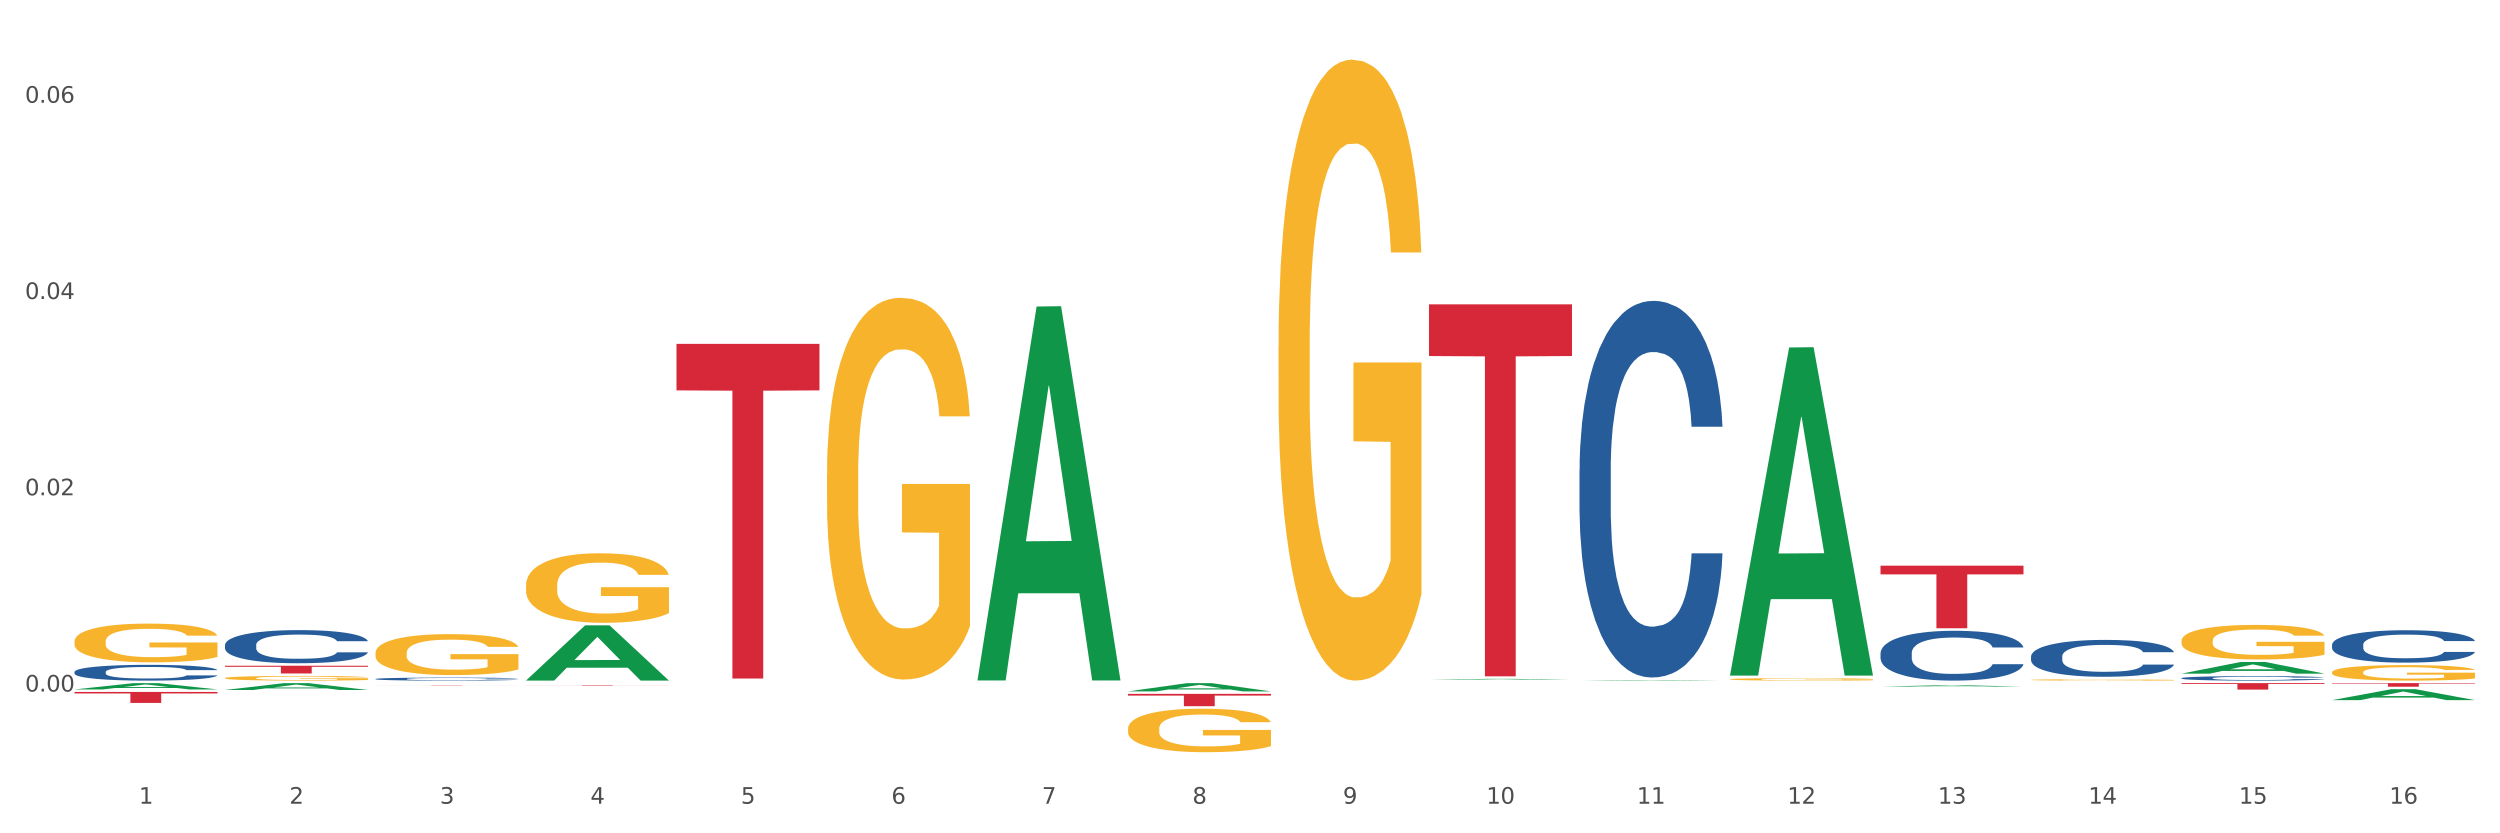 <?xml version="1.0" encoding="utf-8" standalone="no"?>
<!DOCTYPE svg PUBLIC "-//W3C//DTD SVG 1.1//EN"
  "http://www.w3.org/Graphics/SVG/1.1/DTD/svg11.dtd">
<svg xmlns:xlink="http://www.w3.org/1999/xlink" width="1080pt" height="360pt" viewBox="0 0 1080 360" xmlns="http://www.w3.org/2000/svg" version="1.1">
 <rect x="0" y="0" width="1080" height="360" fill="#333333" stroke="none"/>
 <defs>
  <style type="text/css">*{stroke-linejoin: round; stroke-linecap: butt}</style>
 </defs>
 <g id="figure_1">
  <g id="patch_1">
   <path d="M 0 360 
L 1080 360 
L 1080 0 
L 0 0 
z
" style="fill: #ffffff; stroke: #ffffff; stroke-linejoin: miter"/>
  </g>
  <g id="axes_1">
   <g id="matplotlib.axis_1">
    <g id="xtick_1">
     <g id="text_1">
      <!-- 1 -->
      <g style="fill: #4d4d4d" transform="translate(60.004 347.204) scale(0.096 -0.096)">
       <defs>
        <path id="DejaVuSans-31" d="M 794 531 
L 1825 531 
L 1825 4091 
L 703 3866 
L 703 4441 
L 1819 4666 
L 2450 4666 
L 2450 531 
L 3481 531 
L 3481 0 
L 794 0 
L 794 531 
z
" transform="scale(0.016)"/>
       </defs>
       <use xlink:href="#DejaVuSans-31"/>
      </g>
     </g>
    </g>
    <g id="xtick_2">
     <g id="text_2">
      <!-- 2 -->
      <g style="fill: #4d4d4d" transform="translate(125.021 347.204) scale(0.096 -0.096)">
       <defs>
        <path id="DejaVuSans-32" d="M 1228 531 
L 3431 531 
L 3431 0 
L 469 0 
L 469 531 
Q 828 903 1448 1529 
Q 2069 2156 2228 2338 
Q 2531 2678 2651 2914 
Q 2772 3150 2772 3378 
Q 2772 3750 2511 3984 
Q 2250 4219 1831 4219 
Q 1534 4219 1204 4116 
Q 875 4013 500 3803 
L 500 4441 
Q 881 4594 1212 4672 
Q 1544 4750 1819 4750 
Q 2544 4750 2975 4387 
Q 3406 4025 3406 3419 
Q 3406 3131 3298 2873 
Q 3191 2616 2906 2266 
Q 2828 2175 2409 1742 
Q 1991 1309 1228 531 
z
" transform="scale(0.016)"/>
       </defs>
       <use xlink:href="#DejaVuSans-32"/>
      </g>
     </g>
    </g>
    <g id="xtick_3">
     <g id="text_3">
      <!-- 3 -->
      <g style="fill: #4d4d4d" transform="translate(190.039 347.204) scale(0.096 -0.096)">
       <defs>
        <path id="DejaVuSans-33" d="M 2597 2516 
Q 3050 2419 3304 2112 
Q 3559 1806 3559 1356 
Q 3559 666 3084 287 
Q 2609 -91 1734 -91 
Q 1441 -91 1130 -33 
Q 819 25 488 141 
L 488 750 
Q 750 597 1062 519 
Q 1375 441 1716 441 
Q 2309 441 2620 675 
Q 2931 909 2931 1356 
Q 2931 1769 2642 2001 
Q 2353 2234 1838 2234 
L 1294 2234 
L 1294 2753 
L 1863 2753 
Q 2328 2753 2575 2939 
Q 2822 3125 2822 3475 
Q 2822 3834 2567 4026 
Q 2313 4219 1838 4219 
Q 1578 4219 1281 4162 
Q 984 4106 628 3988 
L 628 4550 
Q 988 4650 1302 4700 
Q 1616 4750 1894 4750 
Q 2613 4750 3031 4423 
Q 3450 4097 3450 3541 
Q 3450 3153 3228 2886 
Q 3006 2619 2597 2516 
z
" transform="scale(0.016)"/>
       </defs>
       <use xlink:href="#DejaVuSans-33"/>
      </g>
     </g>
    </g>
    <g id="xtick_4">
     <g id="text_4">
      <!-- 4 -->
      <g style="fill: #4d4d4d" transform="translate(255.056 347.204) scale(0.096 -0.096)">
       <defs>
        <path id="DejaVuSans-34" d="M 2419 4116 
L 825 1625 
L 2419 1625 
L 2419 4116 
z
M 2253 4666 
L 3047 4666 
L 3047 1625 
L 3713 1625 
L 3713 1100 
L 3047 1100 
L 3047 0 
L 2419 0 
L 2419 1100 
L 313 1100 
L 313 1709 
L 2253 4666 
z
" transform="scale(0.016)"/>
       </defs>
       <use xlink:href="#DejaVuSans-34"/>
      </g>
     </g>
    </g>
    <g id="xtick_5">
     <g id="text_5">
      <!-- 5 -->
      <g style="fill: #4d4d4d" transform="translate(320.073 347.204) scale(0.096 -0.096)">
       <defs>
        <path id="DejaVuSans-35" d="M 691 4666 
L 3169 4666 
L 3169 4134 
L 1269 4134 
L 1269 2991 
Q 1406 3038 1543 3061 
Q 1681 3084 1819 3084 
Q 2600 3084 3056 2656 
Q 3513 2228 3513 1497 
Q 3513 744 3044 326 
Q 2575 -91 1722 -91 
Q 1428 -91 1123 -41 
Q 819 9 494 109 
L 494 744 
Q 775 591 1075 516 
Q 1375 441 1709 441 
Q 2250 441 2565 725 
Q 2881 1009 2881 1497 
Q 2881 1984 2565 2268 
Q 2250 2553 1709 2553 
Q 1456 2553 1204 2497 
Q 953 2441 691 2322 
L 691 4666 
z
" transform="scale(0.016)"/>
       </defs>
       <use xlink:href="#DejaVuSans-35"/>
      </g>
     </g>
    </g>
    <g id="xtick_6">
     <g id="text_6">
      <!-- 6 -->
      <g style="fill: #4d4d4d" transform="translate(385.09 347.204) scale(0.096 -0.096)">
       <defs>
        <path id="DejaVuSans-36" d="M 2113 2584 
Q 1688 2584 1439 2293 
Q 1191 2003 1191 1497 
Q 1191 994 1439 701 
Q 1688 409 2113 409 
Q 2538 409 2786 701 
Q 3034 994 3034 1497 
Q 3034 2003 2786 2293 
Q 2538 2584 2113 2584 
z
M 3366 4563 
L 3366 3988 
Q 3128 4100 2886 4159 
Q 2644 4219 2406 4219 
Q 1781 4219 1451 3797 
Q 1122 3375 1075 2522 
Q 1259 2794 1537 2939 
Q 1816 3084 2150 3084 
Q 2853 3084 3261 2657 
Q 3669 2231 3669 1497 
Q 3669 778 3244 343 
Q 2819 -91 2113 -91 
Q 1303 -91 875 529 
Q 447 1150 447 2328 
Q 447 3434 972 4092 
Q 1497 4750 2381 4750 
Q 2619 4750 2861 4703 
Q 3103 4656 3366 4563 
z
" transform="scale(0.016)"/>
       </defs>
       <use xlink:href="#DejaVuSans-36"/>
      </g>
     </g>
    </g>
    <g id="xtick_7">
     <g id="text_7">
      <!-- 7 -->
      <g style="fill: #4d4d4d" transform="translate(450.108 347.204) scale(0.096 -0.096)">
       <defs>
        <path id="DejaVuSans-37" d="M 525 4666 
L 3525 4666 
L 3525 4397 
L 1831 0 
L 1172 0 
L 2766 4134 
L 525 4134 
L 525 4666 
z
" transform="scale(0.016)"/>
       </defs>
       <use xlink:href="#DejaVuSans-37"/>
      </g>
     </g>
    </g>
    <g id="xtick_8">
     <g id="text_8">
      <!-- 8 -->
      <g style="fill: #4d4d4d" transform="translate(515.125 347.204) scale(0.096 -0.096)">
       <defs>
        <path id="DejaVuSans-38" d="M 2034 2216 
Q 1584 2216 1326 1975 
Q 1069 1734 1069 1313 
Q 1069 891 1326 650 
Q 1584 409 2034 409 
Q 2484 409 2743 651 
Q 3003 894 3003 1313 
Q 3003 1734 2745 1975 
Q 2488 2216 2034 2216 
z
M 1403 2484 
Q 997 2584 770 2862 
Q 544 3141 544 3541 
Q 544 4100 942 4425 
Q 1341 4750 2034 4750 
Q 2731 4750 3128 4425 
Q 3525 4100 3525 3541 
Q 3525 3141 3298 2862 
Q 3072 2584 2669 2484 
Q 3125 2378 3379 2068 
Q 3634 1759 3634 1313 
Q 3634 634 3220 271 
Q 2806 -91 2034 -91 
Q 1263 -91 848 271 
Q 434 634 434 1313 
Q 434 1759 690 2068 
Q 947 2378 1403 2484 
z
M 1172 3481 
Q 1172 3119 1398 2916 
Q 1625 2713 2034 2713 
Q 2441 2713 2670 2916 
Q 2900 3119 2900 3481 
Q 2900 3844 2670 4047 
Q 2441 4250 2034 4250 
Q 1625 4250 1398 4047 
Q 1172 3844 1172 3481 
z
" transform="scale(0.016)"/>
       </defs>
       <use xlink:href="#DejaVuSans-38"/>
      </g>
     </g>
    </g>
    <g id="xtick_9">
     <g id="text_9">
      <!-- 9 -->
      <g style="fill: #4d4d4d" transform="translate(580.142 347.204) scale(0.096 -0.096)">
       <defs>
        <path id="DejaVuSans-39" d="M 703 97 
L 703 672 
Q 941 559 1184 500 
Q 1428 441 1663 441 
Q 2288 441 2617 861 
Q 2947 1281 2994 2138 
Q 2813 1869 2534 1725 
Q 2256 1581 1919 1581 
Q 1219 1581 811 2004 
Q 403 2428 403 3163 
Q 403 3881 828 4315 
Q 1253 4750 1959 4750 
Q 2769 4750 3195 4129 
Q 3622 3509 3622 2328 
Q 3622 1225 3098 567 
Q 2575 -91 1691 -91 
Q 1453 -91 1209 -44 
Q 966 3 703 97 
z
M 1959 2075 
Q 2384 2075 2632 2365 
Q 2881 2656 2881 3163 
Q 2881 3666 2632 3958 
Q 2384 4250 1959 4250 
Q 1534 4250 1286 3958 
Q 1038 3666 1038 3163 
Q 1038 2656 1286 2365 
Q 1534 2075 1959 2075 
z
" transform="scale(0.016)"/>
       </defs>
       <use xlink:href="#DejaVuSans-39"/>
      </g>
     </g>
    </g>
    <g id="xtick_10">
     <g id="text_10">
      <!-- 10 -->
      <g style="fill: #4d4d4d" transform="translate(642.105 347.204) scale(0.096 -0.096)">
       <defs>
        <path id="DejaVuSans-30" d="M 2034 4250 
Q 1547 4250 1301 3770 
Q 1056 3291 1056 2328 
Q 1056 1369 1301 889 
Q 1547 409 2034 409 
Q 2525 409 2770 889 
Q 3016 1369 3016 2328 
Q 3016 3291 2770 3770 
Q 2525 4250 2034 4250 
z
M 2034 4750 
Q 2819 4750 3233 4129 
Q 3647 3509 3647 2328 
Q 3647 1150 3233 529 
Q 2819 -91 2034 -91 
Q 1250 -91 836 529 
Q 422 1150 422 2328 
Q 422 3509 836 4129 
Q 1250 4750 2034 4750 
z
" transform="scale(0.016)"/>
       </defs>
       <use xlink:href="#DejaVuSans-31"/>
       <use xlink:href="#DejaVuSans-30" transform="translate(63.623 0)"/>
      </g>
     </g>
    </g>
    <g id="xtick_11">
     <g id="text_11">
      <!-- 11 -->
      <g style="fill: #4d4d4d" transform="translate(707.123 347.204) scale(0.096 -0.096)">
       <use xlink:href="#DejaVuSans-31"/>
       <use xlink:href="#DejaVuSans-31" transform="translate(63.623 0)"/>
      </g>
     </g>
    </g>
    <g id="xtick_12">
     <g id="text_12">
      <!-- 12 -->
      <g style="fill: #4d4d4d" transform="translate(772.14 347.204) scale(0.096 -0.096)">
       <use xlink:href="#DejaVuSans-31"/>
       <use xlink:href="#DejaVuSans-32" transform="translate(63.623 0)"/>
      </g>
     </g>
    </g>
    <g id="xtick_13">
     <g id="text_13">
      <!-- 13 -->
      <g style="fill: #4d4d4d" transform="translate(837.157 347.204) scale(0.096 -0.096)">
       <use xlink:href="#DejaVuSans-31"/>
       <use xlink:href="#DejaVuSans-33" transform="translate(63.623 0)"/>
      </g>
     </g>
    </g>
    <g id="xtick_14">
     <g id="text_14">
      <!-- 14 -->
      <g style="fill: #4d4d4d" transform="translate(902.174 347.204) scale(0.096 -0.096)">
       <use xlink:href="#DejaVuSans-31"/>
       <use xlink:href="#DejaVuSans-34" transform="translate(63.623 0)"/>
      </g>
     </g>
    </g>
    <g id="xtick_15">
     <g id="text_15">
      <!-- 15 -->
      <g style="fill: #4d4d4d" transform="translate(967.192 347.204) scale(0.096 -0.096)">
       <use xlink:href="#DejaVuSans-31"/>
       <use xlink:href="#DejaVuSans-35" transform="translate(63.623 0)"/>
      </g>
     </g>
    </g>
    <g id="xtick_16">
     <g id="text_16">
      <!-- 16 -->
      <g style="fill: #4d4d4d" transform="translate(1032.209 347.204) scale(0.096 -0.096)">
       <use xlink:href="#DejaVuSans-31"/>
       <use xlink:href="#DejaVuSans-36" transform="translate(63.623 0)"/>
      </g>
     </g>
    </g>
    <g id="xtick_17"/>
    <g id="xtick_18"/>
    <g id="xtick_19"/>
    <g id="xtick_20"/>
    <g id="xtick_21"/>
    <g id="xtick_22"/>
    <g id="xtick_23"/>
    <g id="xtick_24"/>
    <g id="xtick_25"/>
    <g id="xtick_26"/>
    <g id="xtick_27"/>
    <g id="xtick_28"/>
    <g id="xtick_29"/>
    <g id="xtick_30"/>
    <g id="xtick_31"/>
   </g>
   <g id="matplotlib.axis_2">
    <g id="ytick_1">
     <g id="text_17">
      <!-- 0.00 -->
      <g style="fill: #4d4d4d" transform="translate(10.8 298.755) scale(0.096 -0.096)">
       <defs>
        <path id="DejaVuSans-2e" d="M 684 794 
L 1344 794 
L 1344 0 
L 684 0 
L 684 794 
z
" transform="scale(0.016)"/>
       </defs>
       <use xlink:href="#DejaVuSans-30"/>
       <use xlink:href="#DejaVuSans-2e" transform="translate(63.623 0)"/>
       <use xlink:href="#DejaVuSans-30" transform="translate(95.41 0)"/>
       <use xlink:href="#DejaVuSans-30" transform="translate(159.033 0)"/>
      </g>
     </g>
    </g>
    <g id="ytick_2">
     <g id="text_18">
      <!-- 0.02 -->
      <g style="fill: #4d4d4d" transform="translate(10.8 213.965) scale(0.096 -0.096)">
       <use xlink:href="#DejaVuSans-30"/>
       <use xlink:href="#DejaVuSans-2e" transform="translate(63.623 0)"/>
       <use xlink:href="#DejaVuSans-30" transform="translate(95.41 0)"/>
       <use xlink:href="#DejaVuSans-32" transform="translate(159.033 0)"/>
      </g>
     </g>
    </g>
    <g id="ytick_3">
     <g id="text_19">
      <!-- 0.04 -->
      <g style="fill: #4d4d4d" transform="translate(10.8 129.175) scale(0.096 -0.096)">
       <use xlink:href="#DejaVuSans-30"/>
       <use xlink:href="#DejaVuSans-2e" transform="translate(63.623 0)"/>
       <use xlink:href="#DejaVuSans-30" transform="translate(95.41 0)"/>
       <use xlink:href="#DejaVuSans-34" transform="translate(159.033 0)"/>
      </g>
     </g>
    </g>
    <g id="ytick_4">
     <g id="text_20">
      <!-- 0.06 -->
      <g style="fill: #4d4d4d" transform="translate(10.8 44.385) scale(0.096 -0.096)">
       <use xlink:href="#DejaVuSans-30"/>
       <use xlink:href="#DejaVuSans-2e" transform="translate(63.623 0)"/>
       <use xlink:href="#DejaVuSans-30" transform="translate(95.41 0)"/>
       <use xlink:href="#DejaVuSans-36" transform="translate(159.033 0)"/>
      </g>
     </g>
    </g>
    <g id="ytick_5"/>
    <g id="ytick_6"/>
    <g id="ytick_7"/>
    <g id="ytick_8"/>
   </g>
   <g id="PolyCollection_1">
    <path d="M 32.175 297.834 
L 32.239 297.831 
L 57.709 295.11 
L 68.28 295.107 
L 93.941 297.839 
L 81.715 297.839 
L 76.176 297.203 
L 49.877 297.203 
L 49.686 297.213 
L 44.337 297.839 
L 32.175 297.839 
L 32.175 297.834 
L 53.188 296.823 
L 72.864 296.821 
L 63.122 295.69 
L 62.995 295.684 
L 62.867 295.692 
L 53.125 296.821 
L 53.188 296.823 
L 32.175 297.834 
z
" clip-path="url(#p9c1f0446ac)" style="fill: #109648"/>
    <path d="M 97.192 298.075 
L 97.256 298.072 
L 122.727 295.11 
L 133.297 295.107 
L 158.959 298.08 
L 146.733 298.08 
L 141.193 297.388 
L 114.894 297.388 
L 114.703 297.399 
L 109.354 298.08 
L 97.192 298.08 
L 97.192 298.075 
L 118.206 296.975 
L 137.882 296.972 
L 128.139 295.741 
L 128.012 295.736 
L 127.884 295.744 
L 118.142 296.972 
L 118.206 296.975 
L 97.192 298.075 
z
" clip-path="url(#p9c1f0446ac)" style="fill: #109648"/>
    <path d="M 292.244 148.554 
L 354.01 148.554 
L 354.01 168.645 
L 329.714 168.781 
L 329.714 293.126 
L 316.394 293.126 
L 316.394 168.781 
L 292.244 168.645 
L 292.244 148.69 
L 292.244 148.554 
z
" clip-path="url(#p9c1f0446ac)" style="fill: #d62839"/>
    <path d="M 487.296 299.758 
L 549.062 299.758 
L 549.062 300.498 
L 524.765 300.503 
L 524.765 305.084 
L 511.446 305.084 
L 511.446 300.503 
L 487.296 300.498 
L 487.296 299.763 
L 487.296 299.758 
z
" clip-path="url(#p9c1f0446ac)" style="fill: #d62839"/>
    <path d="M 617.33 131.467 
L 679.097 131.467 
L 679.097 153.801 
L 654.8 153.952 
L 654.8 292.183 
L 641.481 292.183 
L 641.481 153.952 
L 617.33 153.801 
L 617.33 131.618 
L 617.33 131.467 
z
" clip-path="url(#p9c1f0446ac)" style="fill: #d62839"/>
    <path d="M 812.382 244.365 
L 874.148 244.365 
L 874.148 248.125 
L 849.852 248.15 
L 849.852 271.421 
L 836.532 271.421 
L 836.532 248.15 
L 812.382 248.125 
L 812.382 244.39 
L 812.382 244.365 
z
" clip-path="url(#p9c1f0446ac)" style="fill: #d62839"/>
    <path d="M 942.416 295.107 
L 1004.183 295.107 
L 1004.183 295.498 
L 979.886 295.501 
L 979.886 297.918 
L 966.567 297.918 
L 966.567 295.501 
L 942.416 295.498 
L 942.416 295.11 
L 942.416 295.107 
z
" clip-path="url(#p9c1f0446ac)" style="fill: #d62839"/>
    <path d="M 1007.434 295.107 
L 1069.2 295.107 
L 1069.2 295.324 
L 1044.903 295.325 
L 1044.903 296.663 
L 1031.584 296.663 
L 1031.584 295.325 
L 1007.434 295.324 
L 1007.434 295.109 
L 1007.434 295.107 
z
" clip-path="url(#p9c1f0446ac)" style="fill: #d62839"/>
    <path d="M 97.192 292.941 
L 97.265 292.939 
L 97.265 292.872 
L 97.411 292.815 
L 98.14 292.676 
L 99.234 292.562 
L 100.036 292.501 
L 100.838 292.451 
L 101.786 292.401 
L 102.953 292.349 
L 105.068 292.273 
L 106.381 292.234 
L 107.985 292.194 
L 110.902 292.135 
L 113.017 292.101 
L 115.204 292.074 
L 118.778 292.04 
L 121.111 292.025 
L 123.591 292.014 
L 126.58 292.007 
L 128.841 292.005 
L 133.8 292.011 
L 138.03 292.027 
L 140.071 292.04 
L 142.697 292.062 
L 144.082 292.077 
L 146.343 292.107 
L 148.676 292.146 
L 150.281 292.179 
L 152.687 292.242 
L 154.51 292.305 
L 156.188 292.382 
L 157.063 292.436 
L 157.719 292.486 
L 158.302 292.543 
L 158.886 292.634 
L 145.759 292.634 
L 145.249 292.569 
L 144.447 292.508 
L 143.28 292.449 
L 142.259 292.412 
L 140.509 292.366 
L 138.905 292.336 
L 137.227 292.314 
L 135.185 292.295 
L 133.581 292.286 
L 131.321 292.279 
L 126.872 292.281 
L 123.882 292.295 
L 121.84 292.314 
L 120.528 292.331 
L 119.361 292.349 
L 118.048 292.375 
L 116.517 292.414 
L 115.423 292.449 
L 114.329 292.493 
L 113.454 292.538 
L 112.652 292.589 
L 111.996 292.645 
L 111.485 292.702 
L 111.048 292.773 
L 110.683 292.889 
L 110.683 293.142 
L 110.829 293.2 
L 111.194 293.276 
L 111.631 293.333 
L 112.36 293.401 
L 113.017 293.448 
L 114.256 293.514 
L 115.642 293.57 
L 116.736 293.605 
L 117.83 293.634 
L 119.726 293.675 
L 121.84 293.708 
L 123.664 293.729 
L 126.143 293.747 
L 127.82 293.755 
L 129.279 293.758 
L 132.852 293.758 
L 135.404 293.753 
L 138.248 293.74 
L 140.436 293.723 
L 142.259 293.703 
L 144.301 293.669 
L 145.614 293.638 
L 145.614 293.252 
L 129.57 293.25 
L 129.57 292.993 
L 158.959 292.993 
L 158.959 293.747 
L 157.719 293.786 
L 156.333 293.821 
L 154.875 293.853 
L 152.687 293.891 
L 150.062 293.928 
L 147.728 293.954 
L 145.249 293.976 
L 142.332 293.997 
L 138.54 294.015 
L 136.206 294.023 
L 133.289 294.028 
L 129.862 294.03 
L 126.872 294.026 
L 123.955 294.017 
L 120.892 294 
L 117.903 293.976 
L 115.642 293.952 
L 113.381 293.923 
L 110.975 293.884 
L 109.079 293.847 
L 107.62 293.814 
L 106.016 293.771 
L 104.266 293.716 
L 102.953 293.666 
L 101.786 293.614 
L 100.547 293.547 
L 99.672 293.49 
L 98.797 293.418 
L 98.286 293.364 
L 97.703 293.281 
L 97.265 293.165 
L 97.192 292.941 
z
" clip-path="url(#p9c1f0446ac)" style="fill: #f7b32b"/>
    <path d="M 32.175 277.131 
L 32.248 277.116 
L 32.248 276.566 
L 32.394 276.092 
L 33.123 274.946 
L 34.217 273.999 
L 35.019 273.495 
L 35.821 273.082 
L 36.769 272.669 
L 37.936 272.242 
L 40.051 271.615 
L 41.363 271.294 
L 42.968 270.958 
L 45.885 270.469 
L 47.999 270.194 
L 50.187 269.965 
L 53.76 269.69 
L 56.094 269.567 
L 58.573 269.476 
L 61.563 269.415 
L 63.824 269.399 
L 68.783 269.445 
L 73.012 269.583 
L 75.054 269.69 
L 77.679 269.873 
L 79.065 269.995 
L 81.326 270.24 
L 83.659 270.561 
L 85.263 270.836 
L 87.67 271.355 
L 89.493 271.875 
L 91.17 272.517 
L 92.045 272.96 
L 92.702 273.372 
L 93.285 273.846 
L 93.868 274.595 
L 80.742 274.595 
L 80.232 274.06 
L 79.43 273.556 
L 78.263 273.067 
L 77.242 272.761 
L 75.492 272.379 
L 73.887 272.135 
L 72.21 271.951 
L 70.168 271.798 
L 68.564 271.722 
L 66.303 271.661 
L 61.855 271.676 
L 58.865 271.798 
L 56.823 271.951 
L 55.511 272.089 
L 54.344 272.242 
L 53.031 272.455 
L 51.5 272.776 
L 50.406 273.067 
L 49.312 273.433 
L 48.437 273.8 
L 47.635 274.228 
L 46.979 274.686 
L 46.468 275.16 
L 46.031 275.741 
L 45.666 276.704 
L 45.666 278.797 
L 45.812 279.271 
L 46.176 279.897 
L 46.614 280.371 
L 47.343 280.936 
L 47.999 281.318 
L 49.239 281.869 
L 50.625 282.327 
L 51.719 282.617 
L 52.812 282.862 
L 54.708 283.198 
L 56.823 283.473 
L 58.646 283.641 
L 61.126 283.794 
L 62.803 283.855 
L 64.261 283.886 
L 67.835 283.886 
L 70.387 283.84 
L 73.231 283.733 
L 75.419 283.595 
L 77.242 283.427 
L 79.284 283.152 
L 80.596 282.892 
L 80.596 279.699 
L 64.553 279.683 
L 64.553 277.559 
L 93.941 277.559 
L 93.941 283.794 
L 92.702 284.115 
L 91.316 284.405 
L 89.858 284.665 
L 87.67 284.986 
L 85.045 285.291 
L 82.711 285.505 
L 80.232 285.689 
L 77.315 285.857 
L 73.523 286.01 
L 71.189 286.071 
L 68.272 286.117 
L 64.845 286.132 
L 61.855 286.101 
L 58.938 286.025 
L 55.875 285.887 
L 52.885 285.689 
L 50.625 285.49 
L 48.364 285.246 
L 45.958 284.925 
L 44.062 284.619 
L 42.603 284.344 
L 40.999 283.993 
L 39.249 283.534 
L 37.936 283.122 
L 36.769 282.694 
L 35.529 282.144 
L 34.654 281.67 
L 33.779 281.074 
L 33.269 280.631 
L 32.685 279.943 
L 32.248 278.98 
L 32.175 277.131 
z
" clip-path="url(#p9c1f0446ac)" style="fill: #f7b32b"/>
    <path d="M 552.313 149.727 
L 552.386 149.482 
L 552.386 140.663 
L 552.532 133.068 
L 553.261 114.693 
L 554.355 99.503 
L 555.157 91.418 
L 555.959 84.804 
L 556.907 78.189 
L 558.074 71.329 
L 560.189 61.284 
L 561.501 56.139 
L 563.106 50.749 
L 566.023 42.909 
L 568.137 38.499 
L 570.325 34.824 
L 573.898 30.414 
L 576.232 28.454 
L 578.711 26.984 
L 581.701 26.004 
L 583.962 25.759 
L 588.921 26.494 
L 593.15 28.699 
L 595.192 30.414 
L 597.817 33.354 
L 599.203 35.314 
L 601.464 39.234 
L 603.797 44.379 
L 605.401 48.789 
L 607.808 57.119 
L 609.631 65.449 
L 611.308 75.739 
L 612.183 82.844 
L 612.84 89.458 
L 613.423 97.053 
L 614.006 109.058 
L 600.88 109.058 
L 600.37 100.483 
L 599.567 92.398 
L 598.401 84.559 
L 597.38 79.659 
L 595.63 73.534 
L 594.025 69.614 
L 592.348 66.674 
L 590.306 64.224 
L 588.702 62.999 
L 586.441 62.019 
L 581.993 62.264 
L 579.003 64.224 
L 576.961 66.674 
L 575.649 68.879 
L 574.482 71.329 
L 573.169 74.759 
L 571.638 79.904 
L 570.544 84.559 
L 569.45 90.438 
L 568.575 96.318 
L 567.773 103.178 
L 567.116 110.528 
L 566.606 118.123 
L 566.168 127.433 
L 565.804 142.868 
L 565.804 176.432 
L 565.95 184.027 
L 566.314 194.072 
L 566.752 201.667 
L 567.481 210.731 
L 568.137 216.856 
L 569.377 225.676 
L 570.763 233.026 
L 571.856 237.681 
L 572.95 241.601 
L 574.846 246.991 
L 576.961 251.401 
L 578.784 254.096 
L 581.264 256.546 
L 582.941 257.526 
L 584.399 258.016 
L 587.973 258.016 
L 590.525 257.281 
L 593.369 255.566 
L 595.557 253.361 
L 597.38 250.666 
L 599.422 246.256 
L 600.734 242.091 
L 600.734 190.887 
L 584.691 190.642 
L 584.691 156.587 
L 614.079 156.587 
L 614.079 256.546 
L 612.84 261.691 
L 611.454 266.346 
L 609.996 270.51 
L 607.808 275.655 
L 605.183 280.555 
L 602.849 283.985 
L 600.37 286.925 
L 597.453 289.62 
L 593.661 292.07 
L 591.327 293.05 
L 588.41 293.785 
L 584.983 294.03 
L 581.993 293.54 
L 579.076 292.315 
L 576.013 290.11 
L 573.023 286.925 
L 570.763 283.74 
L 568.502 279.82 
L 566.096 274.675 
L 564.199 269.775 
L 562.741 265.366 
L 561.137 259.731 
L 559.387 252.381 
L 558.074 245.766 
L 556.907 238.906 
L 555.667 230.086 
L 554.792 222.491 
L 553.917 212.936 
L 553.407 205.832 
L 552.823 194.807 
L 552.386 179.372 
L 552.313 149.727 
z
" clip-path="url(#p9c1f0446ac)" style="fill: #f7b32b"/>
    <path d="M 487.296 314.843 
L 487.369 314.826 
L 487.369 314.208 
L 487.514 313.676 
L 488.244 312.39 
L 489.338 311.326 
L 490.14 310.76 
L 490.942 310.296 
L 491.89 309.833 
L 493.057 309.353 
L 495.171 308.649 
L 496.484 308.289 
L 498.088 307.911 
L 501.005 307.362 
L 503.12 307.053 
L 505.308 306.796 
L 508.881 306.487 
L 511.215 306.35 
L 513.694 306.247 
L 516.684 306.178 
L 518.945 306.161 
L 523.903 306.213 
L 528.133 306.367 
L 530.175 306.487 
L 532.8 306.693 
L 534.186 306.83 
L 536.446 307.105 
L 538.78 307.465 
L 540.384 307.774 
L 542.791 308.357 
L 544.614 308.941 
L 546.291 309.661 
L 547.166 310.159 
L 547.822 310.622 
L 548.406 311.154 
L 548.989 311.995 
L 535.863 311.995 
L 535.352 311.394 
L 534.55 310.828 
L 533.383 310.279 
L 532.363 309.936 
L 530.612 309.507 
L 529.008 309.232 
L 527.331 309.027 
L 525.289 308.855 
L 523.685 308.769 
L 521.424 308.701 
L 516.976 308.718 
L 513.986 308.855 
L 511.944 309.027 
L 510.631 309.181 
L 509.464 309.353 
L 508.152 309.593 
L 506.62 309.953 
L 505.527 310.279 
L 504.433 310.691 
L 503.558 311.103 
L 502.756 311.583 
L 502.099 312.098 
L 501.589 312.63 
L 501.151 313.282 
L 500.787 314.363 
L 500.787 316.713 
L 500.932 317.245 
L 501.297 317.949 
L 501.735 318.481 
L 502.464 319.116 
L 503.12 319.545 
L 504.36 320.162 
L 505.745 320.677 
L 506.839 321.003 
L 507.933 321.278 
L 509.829 321.655 
L 511.944 321.964 
L 513.767 322.153 
L 516.246 322.324 
L 517.924 322.393 
L 519.382 322.427 
L 522.955 322.427 
L 525.508 322.376 
L 528.352 322.256 
L 530.539 322.101 
L 532.363 321.912 
L 534.404 321.604 
L 535.717 321.312 
L 535.717 317.726 
L 519.674 317.709 
L 519.674 315.324 
L 549.062 315.324 
L 549.062 322.324 
L 547.822 322.685 
L 546.437 323.011 
L 544.978 323.302 
L 542.791 323.663 
L 540.165 324.006 
L 537.832 324.246 
L 535.352 324.452 
L 532.435 324.641 
L 528.643 324.812 
L 526.31 324.881 
L 523.393 324.932 
L 519.966 324.95 
L 516.976 324.915 
L 514.059 324.829 
L 510.996 324.675 
L 508.006 324.452 
L 505.745 324.229 
L 503.485 323.954 
L 501.078 323.594 
L 499.182 323.251 
L 497.724 322.942 
L 496.119 322.547 
L 494.369 322.033 
L 493.057 321.569 
L 491.89 321.089 
L 490.65 320.471 
L 489.775 319.939 
L 488.9 319.27 
L 488.39 318.772 
L 487.806 318 
L 487.369 316.919 
L 487.296 314.843 
z
" clip-path="url(#p9c1f0446ac)" style="fill: #f7b32b"/>
    <path d="M 227.227 295.947 
L 288.993 295.947 
L 288.993 295.975 
L 264.696 295.975 
L 264.696 296.147 
L 251.377 296.147 
L 251.377 295.975 
L 227.227 295.975 
L 227.227 295.947 
L 227.227 295.947 
z
" clip-path="url(#p9c1f0446ac)" style="fill: #d62839"/>
    <path d="M 162.209 296.082 
L 223.976 296.082 
L 223.976 296.098 
L 199.679 296.098 
L 199.679 296.195 
L 186.36 296.195 
L 186.36 296.098 
L 162.209 296.098 
L 162.209 296.083 
L 162.209 296.082 
z
" clip-path="url(#p9c1f0446ac)" style="fill: #d62839"/>
    <path d="M 97.192 287.598 
L 158.959 287.598 
L 158.959 288.061 
L 134.662 288.064 
L 134.662 290.928 
L 121.343 290.928 
L 121.343 288.064 
L 97.192 288.061 
L 97.192 287.602 
L 97.192 287.598 
z
" clip-path="url(#p9c1f0446ac)" style="fill: #d62839"/>
    <path d="M 32.175 298.916 
L 93.941 298.916 
L 93.941 299.575 
L 69.645 299.579 
L 69.645 303.657 
L 56.325 303.657 
L 56.325 299.579 
L 32.175 299.575 
L 32.175 298.921 
L 32.175 298.916 
z
" clip-path="url(#p9c1f0446ac)" style="fill: #d62839"/>
    <path d="M 877.399 293.715 
L 877.472 293.715 
L 877.472 293.695 
L 877.618 293.679 
L 878.347 293.639 
L 879.441 293.606 
L 880.243 293.588 
L 881.045 293.574 
L 881.993 293.559 
L 883.16 293.544 
L 885.275 293.522 
L 886.588 293.511 
L 888.192 293.499 
L 891.109 293.482 
L 893.224 293.473 
L 895.411 293.465 
L 898.985 293.455 
L 901.318 293.451 
L 903.798 293.447 
L 906.787 293.445 
L 909.048 293.445 
L 914.007 293.446 
L 918.236 293.451 
L 920.278 293.455 
L 922.904 293.461 
L 924.289 293.466 
L 926.55 293.474 
L 928.883 293.485 
L 930.488 293.495 
L 932.894 293.513 
L 934.717 293.531 
L 936.394 293.554 
L 937.27 293.569 
L 937.926 293.584 
L 938.509 293.6 
L 939.093 293.626 
L 925.966 293.626 
L 925.456 293.608 
L 924.654 293.59 
L 923.487 293.573 
L 922.466 293.562 
L 920.716 293.549 
L 919.111 293.54 
L 917.434 293.534 
L 915.392 293.529 
L 913.788 293.526 
L 911.527 293.524 
L 907.079 293.524 
L 904.089 293.529 
L 902.047 293.534 
L 900.735 293.539 
L 899.568 293.544 
L 898.255 293.552 
L 896.724 293.563 
L 895.63 293.573 
L 894.536 293.586 
L 893.661 293.599 
L 892.859 293.614 
L 892.203 293.63 
L 891.692 293.646 
L 891.255 293.667 
L 890.89 293.7 
L 890.89 293.773 
L 891.036 293.79 
L 891.4 293.812 
L 891.838 293.829 
L 892.567 293.848 
L 893.224 293.862 
L 894.463 293.881 
L 895.849 293.897 
L 896.943 293.907 
L 898.037 293.916 
L 899.933 293.927 
L 902.047 293.937 
L 903.87 293.943 
L 906.35 293.948 
L 908.027 293.95 
L 909.486 293.951 
L 913.059 293.951 
L 915.611 293.95 
L 918.455 293.946 
L 920.643 293.941 
L 922.466 293.935 
L 924.508 293.926 
L 925.82 293.917 
L 925.82 293.805 
L 909.777 293.804 
L 909.777 293.73 
L 939.166 293.73 
L 939.166 293.948 
L 937.926 293.96 
L 936.54 293.97 
L 935.082 293.979 
L 932.894 293.99 
L 930.269 294.001 
L 927.935 294.008 
L 925.456 294.015 
L 922.539 294.02 
L 918.747 294.026 
L 916.413 294.028 
L 913.496 294.03 
L 910.069 294.03 
L 907.079 294.029 
L 904.162 294.026 
L 901.099 294.022 
L 898.109 294.015 
L 895.849 294.008 
L 893.588 293.999 
L 891.182 293.988 
L 889.286 293.977 
L 887.827 293.968 
L 886.223 293.955 
L 884.473 293.939 
L 883.16 293.925 
L 881.993 293.91 
L 880.754 293.891 
L 879.879 293.874 
L 879.003 293.853 
L 878.493 293.838 
L 877.91 293.814 
L 877.472 293.78 
L 877.399 293.715 
z
" clip-path="url(#p9c1f0446ac)" style="fill: #f7b32b"/>
    <path d="M 747.365 293.448 
L 747.438 293.447 
L 747.438 293.412 
L 747.583 293.381 
L 748.313 293.307 
L 749.407 293.246 
L 750.209 293.213 
L 751.011 293.187 
L 751.959 293.16 
L 753.126 293.132 
L 755.24 293.092 
L 756.553 293.071 
L 758.157 293.049 
L 761.074 293.018 
L 763.189 293 
L 765.377 292.985 
L 768.95 292.967 
L 771.284 292.959 
L 773.763 292.953 
L 776.753 292.949 
L 779.014 292.948 
L 783.972 292.951 
L 788.202 292.96 
L 790.244 292.967 
L 792.869 292.979 
L 794.255 292.987 
L 796.515 293.003 
L 798.849 293.024 
L 800.453 293.041 
L 802.86 293.075 
L 804.683 293.108 
L 806.36 293.15 
L 807.235 293.179 
L 807.891 293.205 
L 808.475 293.236 
L 809.058 293.284 
L 795.932 293.284 
L 795.421 293.25 
L 794.619 293.217 
L 793.452 293.186 
L 792.432 293.166 
L 790.681 293.141 
L 789.077 293.125 
L 787.4 293.113 
L 785.358 293.104 
L 783.754 293.099 
L 781.493 293.095 
L 777.045 293.096 
L 774.055 293.104 
L 772.013 293.113 
L 770.7 293.122 
L 769.533 293.132 
L 768.221 293.146 
L 766.689 293.167 
L 765.596 293.186 
L 764.502 293.209 
L 763.627 293.233 
L 762.824 293.261 
L 762.168 293.29 
L 761.658 293.321 
L 761.22 293.358 
L 760.856 293.421 
L 760.856 293.556 
L 761.001 293.587 
L 761.366 293.627 
L 761.804 293.658 
L 762.533 293.694 
L 763.189 293.719 
L 764.429 293.754 
L 765.814 293.784 
L 766.908 293.803 
L 768.002 293.819 
L 769.898 293.84 
L 772.013 293.858 
L 773.836 293.869 
L 776.315 293.879 
L 777.993 293.883 
L 779.451 293.885 
L 783.024 293.885 
L 785.577 293.882 
L 788.421 293.875 
L 790.608 293.866 
L 792.432 293.855 
L 794.473 293.837 
L 795.786 293.821 
L 795.786 293.614 
L 779.743 293.613 
L 779.743 293.476 
L 809.131 293.476 
L 809.131 293.879 
L 807.891 293.9 
L 806.506 293.918 
L 805.047 293.935 
L 802.86 293.956 
L 800.234 293.976 
L 797.901 293.99 
L 795.421 294.001 
L 792.504 294.012 
L 788.712 294.022 
L 786.379 294.026 
L 783.462 294.029 
L 780.034 294.03 
L 777.045 294.028 
L 774.128 294.023 
L 771.065 294.014 
L 768.075 294.001 
L 765.814 293.989 
L 763.554 293.973 
L 761.147 293.952 
L 759.251 293.932 
L 757.793 293.914 
L 756.188 293.892 
L 754.438 293.862 
L 753.126 293.835 
L 751.959 293.808 
L 750.719 293.772 
L 749.844 293.742 
L 748.969 293.703 
L 748.459 293.674 
L 747.875 293.63 
L 747.438 293.568 
L 747.365 293.448 
z
" clip-path="url(#p9c1f0446ac)" style="fill: #f7b32b"/>
    <path d="M 1007.434 290.428 
L 1007.507 290.422 
L 1007.507 290.202 
L 1007.652 290.012 
L 1008.382 289.553 
L 1009.475 289.174 
L 1010.278 288.972 
L 1011.08 288.807 
L 1012.028 288.642 
L 1013.195 288.471 
L 1015.309 288.22 
L 1016.622 288.092 
L 1018.226 287.957 
L 1021.143 287.761 
L 1023.258 287.651 
L 1025.446 287.56 
L 1029.019 287.449 
L 1031.353 287.401 
L 1033.832 287.364 
L 1036.822 287.339 
L 1039.083 287.333 
L 1044.041 287.352 
L 1048.271 287.407 
L 1050.313 287.449 
L 1052.938 287.523 
L 1054.324 287.572 
L 1056.584 287.67 
L 1058.918 287.798 
L 1060.522 287.908 
L 1062.929 288.116 
L 1064.752 288.324 
L 1066.429 288.581 
L 1067.304 288.758 
L 1067.96 288.923 
L 1068.544 289.113 
L 1069.127 289.413 
L 1056.001 289.413 
L 1055.49 289.199 
L 1054.688 288.997 
L 1053.521 288.801 
L 1052.5 288.679 
L 1050.75 288.526 
L 1049.146 288.428 
L 1047.469 288.355 
L 1045.427 288.293 
L 1043.823 288.263 
L 1041.562 288.238 
L 1037.114 288.244 
L 1034.124 288.293 
L 1032.082 288.355 
L 1030.769 288.41 
L 1029.602 288.471 
L 1028.29 288.556 
L 1026.758 288.685 
L 1025.665 288.801 
L 1024.571 288.948 
L 1023.696 289.095 
L 1022.893 289.266 
L 1022.237 289.449 
L 1021.727 289.639 
L 1021.289 289.871 
L 1020.925 290.257 
L 1020.925 291.094 
L 1021.07 291.284 
L 1021.435 291.535 
L 1021.873 291.724 
L 1022.602 291.951 
L 1023.258 292.104 
L 1024.498 292.324 
L 1025.883 292.507 
L 1026.977 292.623 
L 1028.071 292.721 
L 1029.967 292.856 
L 1032.082 292.966 
L 1033.905 293.033 
L 1036.384 293.094 
L 1038.062 293.119 
L 1039.52 293.131 
L 1043.093 293.131 
L 1045.646 293.113 
L 1048.49 293.07 
L 1050.677 293.015 
L 1052.5 292.948 
L 1054.542 292.837 
L 1055.855 292.734 
L 1055.855 291.455 
L 1039.812 291.449 
L 1039.812 290.599 
L 1069.2 290.599 
L 1069.2 293.094 
L 1067.96 293.223 
L 1066.575 293.339 
L 1065.116 293.443 
L 1062.929 293.571 
L 1060.303 293.694 
L 1057.97 293.779 
L 1055.49 293.853 
L 1052.573 293.92 
L 1048.781 293.981 
L 1046.448 294.006 
L 1043.531 294.024 
L 1040.103 294.03 
L 1037.114 294.018 
L 1034.197 293.987 
L 1031.134 293.932 
L 1028.144 293.853 
L 1025.883 293.773 
L 1023.623 293.675 
L 1021.216 293.547 
L 1019.32 293.425 
L 1017.862 293.315 
L 1016.257 293.174 
L 1014.507 292.99 
L 1013.195 292.825 
L 1012.028 292.654 
L 1010.788 292.434 
L 1009.913 292.244 
L 1009.038 292.006 
L 1008.527 291.828 
L 1007.944 291.553 
L 1007.507 291.168 
L 1007.434 290.428 
z
" clip-path="url(#p9c1f0446ac)" style="fill: #f7b32b"/>
    <path d="M 227.227 252.899 
L 227.3 252.871 
L 227.3 251.884 
L 227.445 251.033 
L 228.175 248.975 
L 229.269 247.274 
L 230.071 246.369 
L 230.873 245.628 
L 231.821 244.887 
L 232.988 244.119 
L 235.102 242.994 
L 236.415 242.418 
L 238.019 241.814 
L 240.936 240.936 
L 243.051 240.442 
L 245.239 240.03 
L 248.812 239.537 
L 251.146 239.317 
L 253.625 239.152 
L 256.615 239.043 
L 258.876 239.015 
L 263.834 239.098 
L 268.064 239.345 
L 270.106 239.537 
L 272.731 239.866 
L 274.117 240.085 
L 276.377 240.524 
L 278.711 241.101 
L 280.315 241.594 
L 282.722 242.527 
L 284.545 243.46 
L 286.222 244.613 
L 287.097 245.408 
L 287.753 246.149 
L 288.337 247 
L 288.92 248.344 
L 275.794 248.344 
L 275.283 247.384 
L 274.481 246.478 
L 273.315 245.6 
L 272.294 245.052 
L 270.543 244.366 
L 268.939 243.927 
L 267.262 243.597 
L 265.22 243.323 
L 263.616 243.186 
L 261.355 243.076 
L 256.907 243.104 
L 253.917 243.323 
L 251.875 243.597 
L 250.562 243.844 
L 249.396 244.119 
L 248.083 244.503 
L 246.552 245.079 
L 245.458 245.6 
L 244.364 246.259 
L 243.489 246.917 
L 242.687 247.686 
L 242.03 248.509 
L 241.52 249.359 
L 241.082 250.402 
L 240.718 252.131 
L 240.718 255.89 
L 240.863 256.74 
L 241.228 257.865 
L 241.666 258.716 
L 242.395 259.731 
L 243.051 260.417 
L 244.291 261.404 
L 245.676 262.228 
L 246.77 262.749 
L 247.864 263.188 
L 249.76 263.792 
L 251.875 264.285 
L 253.698 264.587 
L 256.177 264.862 
L 257.855 264.971 
L 259.313 265.026 
L 262.886 265.026 
L 265.439 264.944 
L 268.283 264.752 
L 270.47 264.505 
L 272.294 264.203 
L 274.335 263.709 
L 275.648 263.243 
L 275.648 257.508 
L 259.605 257.481 
L 259.605 253.667 
L 288.993 253.667 
L 288.993 264.862 
L 287.753 265.438 
L 286.368 265.959 
L 284.909 266.426 
L 282.722 267.002 
L 280.096 267.551 
L 277.763 267.935 
L 275.283 268.264 
L 272.366 268.566 
L 268.574 268.84 
L 266.241 268.95 
L 263.324 269.032 
L 259.897 269.06 
L 256.907 269.005 
L 253.99 268.868 
L 250.927 268.621 
L 247.937 268.264 
L 245.676 267.907 
L 243.416 267.468 
L 241.009 266.892 
L 239.113 266.343 
L 237.655 265.849 
L 236.05 265.218 
L 234.3 264.395 
L 232.988 263.654 
L 231.821 262.886 
L 230.581 261.898 
L 229.706 261.048 
L 228.831 259.978 
L 228.321 259.182 
L 227.737 257.947 
L 227.3 256.219 
L 227.227 252.899 
z
" clip-path="url(#p9c1f0446ac)" style="fill: #f7b32b"/>
    <path d="M 357.261 204.852 
L 357.334 204.701 
L 357.334 199.279 
L 357.48 194.61 
L 358.209 183.314 
L 359.303 173.976 
L 360.105 169.005 
L 360.907 164.939 
L 361.855 160.872 
L 363.022 156.655 
L 365.137 150.48 
L 366.45 147.317 
L 368.054 144.003 
L 370.971 139.184 
L 373.086 136.473 
L 375.273 134.213 
L 378.847 131.502 
L 381.18 130.297 
L 383.66 129.394 
L 386.649 128.791 
L 388.91 128.641 
L 393.869 129.093 
L 398.098 130.448 
L 400.14 131.502 
L 402.766 133.31 
L 404.151 134.515 
L 406.412 136.924 
L 408.745 140.087 
L 410.35 142.798 
L 412.756 147.919 
L 414.579 153.04 
L 416.256 159.366 
L 417.132 163.734 
L 417.788 167.8 
L 418.371 172.47 
L 418.955 179.85 
L 405.828 179.85 
L 405.318 174.578 
L 404.516 169.608 
L 403.349 164.788 
L 402.328 161.776 
L 400.578 158.011 
L 398.974 155.601 
L 397.296 153.793 
L 395.254 152.287 
L 393.65 151.534 
L 391.39 150.932 
L 386.941 151.082 
L 383.951 152.287 
L 381.909 153.793 
L 380.597 155.149 
L 379.43 156.655 
L 378.117 158.764 
L 376.586 161.927 
L 375.492 164.788 
L 374.398 168.403 
L 373.523 172.018 
L 372.721 176.235 
L 372.065 180.753 
L 371.554 185.422 
L 371.117 191.146 
L 370.752 200.634 
L 370.752 221.269 
L 370.898 225.938 
L 371.263 232.113 
L 371.7 236.782 
L 372.429 242.355 
L 373.086 246.12 
L 374.325 251.542 
L 375.711 256.061 
L 376.805 258.922 
L 377.899 261.332 
L 379.795 264.646 
L 381.909 267.357 
L 383.733 269.014 
L 386.212 270.52 
L 387.889 271.122 
L 389.348 271.423 
L 392.921 271.423 
L 395.473 270.972 
L 398.317 269.917 
L 400.505 268.562 
L 402.328 266.905 
L 404.37 264.194 
L 405.683 261.633 
L 405.683 230.155 
L 389.639 230.004 
L 389.639 209.069 
L 419.028 209.069 
L 419.028 270.52 
L 417.788 273.683 
L 416.402 276.544 
L 414.944 279.105 
L 412.756 282.268 
L 410.131 285.28 
L 407.797 287.389 
L 405.318 289.196 
L 402.401 290.853 
L 398.609 292.359 
L 396.275 292.961 
L 393.358 293.413 
L 389.931 293.564 
L 386.941 293.262 
L 384.024 292.509 
L 380.961 291.154 
L 377.972 289.196 
L 375.711 287.238 
L 373.45 284.828 
L 371.044 281.665 
L 369.148 278.653 
L 367.689 275.942 
L 366.085 272.478 
L 364.335 267.959 
L 363.022 263.893 
L 361.855 259.675 
L 360.616 254.253 
L 359.741 249.584 
L 358.866 243.71 
L 358.355 239.342 
L 357.772 232.565 
L 357.334 223.076 
L 357.261 204.852 
z
" clip-path="url(#p9c1f0446ac)" style="fill: #f7b32b"/>
    <path d="M 162.209 282.126 
L 162.282 282.11 
L 162.282 281.528 
L 162.428 281.027 
L 163.157 279.815 
L 164.251 278.813 
L 165.054 278.28 
L 165.856 277.844 
L 166.804 277.407 
L 167.97 276.955 
L 170.085 276.292 
L 171.398 275.953 
L 173.002 275.597 
L 175.919 275.08 
L 178.034 274.789 
L 180.222 274.547 
L 183.795 274.256 
L 186.128 274.127 
L 188.608 274.03 
L 191.598 273.965 
L 193.858 273.949 
L 198.817 273.998 
L 203.047 274.143 
L 205.089 274.256 
L 207.714 274.45 
L 209.099 274.579 
L 211.36 274.838 
L 213.694 275.177 
L 215.298 275.468 
L 217.704 276.018 
L 219.528 276.567 
L 221.205 277.246 
L 222.08 277.715 
L 222.736 278.151 
L 223.32 278.652 
L 223.903 279.444 
L 210.777 279.444 
L 210.266 278.878 
L 209.464 278.345 
L 208.297 277.828 
L 207.276 277.504 
L 205.526 277.1 
L 203.922 276.842 
L 202.245 276.648 
L 200.203 276.486 
L 198.598 276.405 
L 196.338 276.341 
L 191.889 276.357 
L 188.9 276.486 
L 186.858 276.648 
L 185.545 276.793 
L 184.378 276.955 
L 183.066 277.181 
L 181.534 277.521 
L 180.44 277.828 
L 179.347 278.215 
L 178.471 278.603 
L 177.669 279.056 
L 177.013 279.541 
L 176.503 280.042 
L 176.065 280.656 
L 175.7 281.674 
L 175.7 283.888 
L 175.846 284.389 
L 176.211 285.051 
L 176.648 285.552 
L 177.378 286.15 
L 178.034 286.554 
L 179.274 287.136 
L 180.659 287.621 
L 181.753 287.928 
L 182.847 288.187 
L 184.743 288.542 
L 186.858 288.833 
L 188.681 289.011 
L 191.16 289.172 
L 192.837 289.237 
L 194.296 289.269 
L 197.869 289.269 
L 200.422 289.221 
L 203.266 289.108 
L 205.453 288.962 
L 207.276 288.785 
L 209.318 288.494 
L 210.631 288.219 
L 210.631 284.841 
L 194.588 284.825 
L 194.588 282.579 
L 223.976 282.579 
L 223.976 289.172 
L 222.736 289.512 
L 221.351 289.819 
L 219.892 290.094 
L 217.704 290.433 
L 215.079 290.756 
L 212.746 290.982 
L 210.266 291.176 
L 207.349 291.354 
L 203.557 291.516 
L 201.224 291.58 
L 198.307 291.629 
L 194.879 291.645 
L 191.889 291.613 
L 188.972 291.532 
L 185.91 291.386 
L 182.92 291.176 
L 180.659 290.966 
L 178.399 290.708 
L 175.992 290.368 
L 174.096 290.045 
L 172.638 289.754 
L 171.033 289.382 
L 169.283 288.898 
L 167.97 288.461 
L 166.804 288.009 
L 165.564 287.427 
L 164.689 286.926 
L 163.814 286.296 
L 163.303 285.827 
L 162.72 285.1 
L 162.282 284.082 
L 162.209 282.126 
z
" clip-path="url(#p9c1f0446ac)" style="fill: #f7b32b"/>
    <path d="M 942.416 276.863 
L 942.489 276.85 
L 942.489 276.359 
L 942.635 275.937 
L 943.364 274.914 
L 944.458 274.069 
L 945.26 273.62 
L 946.063 273.252 
L 947.011 272.884 
L 948.177 272.502 
L 950.292 271.943 
L 951.605 271.657 
L 953.209 271.357 
L 956.126 270.921 
L 958.241 270.676 
L 960.429 270.471 
L 964.002 270.226 
L 966.335 270.117 
L 968.815 270.035 
L 971.805 269.981 
L 974.065 269.967 
L 979.024 270.008 
L 983.254 270.13 
L 985.296 270.226 
L 987.921 270.389 
L 989.306 270.498 
L 991.567 270.717 
L 993.901 271.003 
L 995.505 271.248 
L 997.911 271.711 
L 999.734 272.175 
L 1001.412 272.747 
L 1002.287 273.143 
L 1002.943 273.511 
L 1003.526 273.933 
L 1004.11 274.601 
L 990.984 274.601 
L 990.473 274.124 
L 989.671 273.674 
L 988.504 273.238 
L 987.483 272.965 
L 985.733 272.625 
L 984.129 272.407 
L 982.451 272.243 
L 980.41 272.107 
L 978.805 272.039 
L 976.545 271.984 
L 972.096 271.998 
L 969.106 272.107 
L 967.065 272.243 
L 965.752 272.366 
L 964.585 272.502 
L 963.273 272.693 
L 961.741 272.979 
L 960.647 273.238 
L 959.553 273.565 
L 958.678 273.892 
L 957.876 274.274 
L 957.22 274.683 
L 956.709 275.105 
L 956.272 275.623 
L 955.907 276.482 
L 955.907 278.349 
L 956.053 278.771 
L 956.418 279.33 
L 956.855 279.753 
L 957.585 280.257 
L 958.241 280.598 
L 959.481 281.088 
L 960.866 281.497 
L 961.96 281.756 
L 963.054 281.974 
L 964.95 282.274 
L 967.065 282.52 
L 968.888 282.669 
L 971.367 282.806 
L 973.044 282.86 
L 974.503 282.888 
L 978.076 282.888 
L 980.628 282.847 
L 983.472 282.751 
L 985.66 282.629 
L 987.483 282.479 
L 989.525 282.233 
L 990.838 282.002 
L 990.838 279.153 
L 974.795 279.139 
L 974.795 277.245 
L 1004.183 277.245 
L 1004.183 282.806 
L 1002.943 283.092 
L 1001.558 283.351 
L 1000.099 283.583 
L 997.911 283.869 
L 995.286 284.141 
L 992.953 284.332 
L 990.473 284.496 
L 987.556 284.646 
L 983.764 284.782 
L 981.431 284.837 
L 978.514 284.877 
L 975.086 284.891 
L 972.096 284.864 
L 969.179 284.796 
L 966.117 284.673 
L 963.127 284.496 
L 960.866 284.319 
L 958.605 284.101 
L 956.199 283.814 
L 954.303 283.542 
L 952.844 283.296 
L 951.24 282.983 
L 949.49 282.574 
L 948.177 282.206 
L 947.011 281.824 
L 945.771 281.334 
L 944.896 280.911 
L 944.021 280.38 
L 943.51 279.984 
L 942.927 279.371 
L 942.489 278.513 
L 942.416 276.863 
z
" clip-path="url(#p9c1f0446ac)" style="fill: #f7b32b"/>
    <path d="M 682.347 294.03 
L 682.411 294.029 
L 707.882 293.759 
L 718.452 293.758 
L 744.114 294.03 
L 731.888 294.03 
L 726.348 293.967 
L 700.05 293.967 
L 699.859 293.968 
L 694.51 294.03 
L 682.347 294.03 
L 682.347 294.03 
L 703.361 293.929 
L 723.037 293.929 
L 713.294 293.816 
L 713.167 293.816 
L 713.04 293.817 
L 703.297 293.929 
L 703.361 293.929 
L 682.347 294.03 
z
" clip-path="url(#p9c1f0446ac)" style="fill: #109648"/>
    <path d="M 1007.434 302.458 
L 1007.497 302.453 
L 1032.968 297.745 
L 1043.538 297.741 
L 1069.2 302.466 
L 1056.974 302.466 
L 1051.434 301.366 
L 1025.136 301.366 
L 1024.945 301.384 
L 1019.596 302.466 
L 1007.434 302.466 
L 1007.434 302.458 
L 1028.447 300.709 
L 1048.123 300.705 
L 1038.38 298.748 
L 1038.253 298.739 
L 1038.126 298.752 
L 1028.383 300.705 
L 1028.447 300.709 
L 1007.434 302.458 
z
" clip-path="url(#p9c1f0446ac)" style="fill: #109648"/>
    <path d="M 942.416 291.002 
L 942.48 290.997 
L 967.951 285.973 
L 978.521 285.968 
L 1004.183 291.012 
L 991.957 291.012 
L 986.417 289.837 
L 960.118 289.837 
L 959.927 289.856 
L 954.579 291.012 
L 942.416 291.012 
L 942.416 291.002 
L 963.43 289.136 
L 983.106 289.132 
L 973.363 287.043 
L 973.236 287.034 
L 973.109 287.048 
L 963.366 289.132 
L 963.43 289.136 
L 942.416 291.002 
z
" clip-path="url(#p9c1f0446ac)" style="fill: #109648"/>
    <path d="M 812.382 296.619 
L 812.446 296.619 
L 837.916 296.026 
L 848.487 296.025 
L 874.148 296.62 
L 861.922 296.62 
L 856.382 296.482 
L 830.084 296.482 
L 829.893 296.484 
L 824.544 296.62 
L 812.382 296.62 
L 812.382 296.619 
L 833.395 296.399 
L 853.071 296.399 
L 843.329 296.152 
L 843.201 296.151 
L 843.074 296.153 
L 833.332 296.399 
L 833.395 296.399 
L 812.382 296.619 
z
" clip-path="url(#p9c1f0446ac)" style="fill: #109648"/>
    <path d="M 747.365 291.605 
L 747.428 291.471 
L 772.899 150.114 
L 783.469 149.981 
L 809.131 291.871 
L 796.905 291.871 
L 791.365 258.83 
L 765.067 258.83 
L 764.876 259.363 
L 759.527 291.871 
L 747.365 291.871 
L 747.365 291.605 
L 768.378 239.112 
L 788.054 238.979 
L 778.312 180.224 
L 778.184 179.958 
L 778.057 180.358 
L 768.314 238.979 
L 768.378 239.112 
L 747.365 291.605 
z
" clip-path="url(#p9c1f0446ac)" style="fill: #109648"/>
    <path d="M 877.399 283.593 
L 877.472 283.579 
L 877.472 283.171 
L 877.691 282.619 
L 878.494 281.6 
L 879.516 280.829 
L 881.269 279.927 
L 882.218 279.548 
L 883.459 279.126 
L 886.014 278.443 
L 888.935 277.861 
L 890.979 277.54 
L 892.512 277.337 
L 895.944 276.973 
L 897.915 276.813 
L 899.959 276.682 
L 901.711 276.595 
L 904.632 276.493 
L 906.968 276.449 
L 909.67 276.435 
L 911.933 276.449 
L 914.926 276.507 
L 919.307 276.682 
L 920.986 276.784 
L 923.249 276.958 
L 925.586 277.191 
L 927.484 277.424 
L 929.674 277.759 
L 931.938 278.195 
L 934.128 278.748 
L 935.661 279.257 
L 936.902 279.796 
L 937.997 280.451 
L 938.8 281.163 
L 939.166 281.76 
L 925.805 281.76 
L 925.44 281.222 
L 924.71 280.64 
L 923.979 280.247 
L 923.176 279.927 
L 921.935 279.563 
L 920.84 279.33 
L 919.015 279.054 
L 917.336 278.879 
L 915.948 278.777 
L 914.269 278.69 
L 910.692 278.603 
L 908.136 278.603 
L 906.53 278.632 
L 904.559 278.704 
L 902.88 278.806 
L 900.908 278.981 
L 899.375 279.17 
L 897.842 279.417 
L 896.966 279.592 
L 895.652 279.912 
L 894.775 280.174 
L 893.607 280.625 
L 892.95 280.945 
L 891.782 281.775 
L 891.271 282.386 
L 891.052 282.808 
L 890.906 283.273 
L 890.906 285.543 
L 891.344 286.562 
L 891.709 286.998 
L 892.293 287.493 
L 893.388 288.133 
L 894.995 288.759 
L 896.674 289.21 
L 898.061 289.486 
L 899.375 289.69 
L 900.689 289.85 
L 902.296 289.996 
L 903.61 290.083 
L 905.581 290.17 
L 907.917 290.214 
L 909.743 290.214 
L 913.466 290.141 
L 915.145 290.068 
L 916.751 289.967 
L 918.504 289.806 
L 919.891 289.632 
L 920.694 289.501 
L 922.008 289.224 
L 923.03 288.933 
L 923.906 288.599 
L 924.491 288.308 
L 925.148 287.871 
L 925.659 287.377 
L 925.805 287.115 
L 939.166 287.115 
L 938.873 287.638 
L 938.362 288.148 
L 937.34 288.832 
L 936.537 289.224 
L 935.296 289.705 
L 933.982 290.112 
L 932.157 290.563 
L 930.477 290.898 
L 928.725 291.189 
L 926.827 291.451 
L 923.395 291.814 
L 922.154 291.916 
L 919.526 292.091 
L 917.482 292.193 
L 914.488 292.295 
L 911.422 292.353 
L 908.209 292.367 
L 905.362 292.338 
L 902.223 292.251 
L 900.251 292.164 
L 898.061 292.033 
L 895.506 291.829 
L 893.096 291.582 
L 890.833 291.291 
L 888.716 290.956 
L 886.744 290.578 
L 884.189 289.952 
L 882.291 289.341 
L 880.904 288.773 
L 879.954 288.293 
L 879.005 287.682 
L 878.494 287.26 
L 877.691 286.242 
L 877.399 285.296 
L 877.399 283.593 
z
" clip-path="url(#p9c1f0446ac)" style="fill: #255c99"/>
    <path d="M 942.416 292.961 
L 942.489 292.959 
L 942.489 292.91 
L 942.708 292.842 
L 943.512 292.718 
L 944.534 292.624 
L 946.286 292.514 
L 947.235 292.468 
L 948.476 292.417 
L 951.032 292.334 
L 953.952 292.263 
L 955.996 292.224 
L 957.529 292.199 
L 960.961 292.154 
L 962.932 292.135 
L 964.976 292.119 
L 966.729 292.108 
L 969.649 292.096 
L 971.985 292.091 
L 974.687 292.089 
L 976.95 292.091 
L 979.943 292.098 
L 984.324 292.119 
L 986.003 292.131 
L 988.267 292.153 
L 990.603 292.181 
L 992.501 292.209 
L 994.691 292.25 
L 996.955 292.303 
L 999.145 292.371 
L 1000.678 292.433 
L 1001.919 292.498 
L 1003.015 292.578 
L 1003.818 292.665 
L 1004.183 292.738 
L 990.822 292.738 
L 990.457 292.672 
L 989.727 292.601 
L 988.997 292.553 
L 988.194 292.514 
L 986.952 292.47 
L 985.857 292.442 
L 984.032 292.408 
L 982.353 292.387 
L 980.966 292.374 
L 979.286 292.364 
L 975.709 292.353 
L 973.154 292.353 
L 971.547 292.357 
L 969.576 292.365 
L 967.897 292.378 
L 965.926 292.399 
L 964.392 292.422 
L 962.859 292.452 
L 961.983 292.474 
L 960.669 292.513 
L 959.793 292.544 
L 958.625 292.599 
L 957.967 292.638 
L 956.799 292.74 
L 956.288 292.814 
L 956.069 292.865 
L 955.923 292.922 
L 955.923 293.199 
L 956.361 293.323 
L 956.726 293.376 
L 957.31 293.436 
L 958.406 293.514 
L 960.012 293.59 
L 961.691 293.645 
L 963.078 293.679 
L 964.392 293.704 
L 965.707 293.723 
L 967.313 293.741 
L 968.627 293.752 
L 970.598 293.762 
L 972.935 293.768 
L 974.76 293.768 
L 978.483 293.759 
L 980.163 293.75 
L 981.769 293.738 
L 983.521 293.718 
L 984.908 293.697 
L 985.711 293.681 
L 987.025 293.647 
L 988.048 293.612 
L 988.924 293.571 
L 989.508 293.535 
L 990.165 293.482 
L 990.676 293.422 
L 990.822 293.39 
L 1004.183 293.39 
L 1003.891 293.454 
L 1003.38 293.516 
L 1002.358 293.599 
L 1001.554 293.647 
L 1000.313 293.706 
L 998.999 293.755 
L 997.174 293.81 
L 995.495 293.851 
L 993.742 293.886 
L 991.844 293.918 
L 988.413 293.963 
L 987.171 293.975 
L 984.543 293.996 
L 982.499 294.009 
L 979.505 294.021 
L 976.439 294.028 
L 973.227 294.03 
L 970.379 294.027 
L 967.24 294.016 
L 965.268 294.005 
L 963.078 293.989 
L 960.523 293.964 
L 958.114 293.934 
L 955.85 293.899 
L 953.733 293.858 
L 951.762 293.812 
L 949.206 293.736 
L 947.308 293.661 
L 945.921 293.592 
L 944.972 293.534 
L 944.023 293.459 
L 943.512 293.408 
L 942.708 293.284 
L 942.416 293.169 
L 942.416 292.961 
z
" clip-path="url(#p9c1f0446ac)" style="fill: #255c99"/>
    <path d="M 1007.434 278.549 
L 1007.507 278.536 
L 1007.507 278.178 
L 1007.726 277.692 
L 1008.529 276.798 
L 1009.551 276.12 
L 1011.303 275.328 
L 1012.252 274.996 
L 1013.493 274.625 
L 1016.049 274.024 
L 1018.969 273.513 
L 1021.013 273.232 
L 1022.547 273.053 
L 1025.978 272.733 
L 1027.949 272.593 
L 1029.994 272.478 
L 1031.746 272.401 
L 1034.666 272.311 
L 1037.003 272.273 
L 1039.704 272.26 
L 1041.967 272.273 
L 1044.961 272.324 
L 1049.341 272.478 
L 1051.021 272.567 
L 1053.284 272.72 
L 1055.62 272.925 
L 1057.518 273.129 
L 1059.709 273.423 
L 1061.972 273.807 
L 1064.162 274.293 
L 1065.696 274.74 
L 1066.937 275.213 
L 1068.032 275.788 
L 1068.835 276.414 
L 1069.2 276.938 
L 1055.839 276.938 
L 1055.474 276.465 
L 1054.744 275.954 
L 1054.014 275.609 
L 1053.211 275.328 
L 1051.97 275.008 
L 1050.875 274.804 
L 1049.049 274.561 
L 1047.37 274.408 
L 1045.983 274.318 
L 1044.304 274.241 
L 1040.726 274.165 
L 1038.171 274.165 
L 1036.565 274.19 
L 1034.593 274.254 
L 1032.914 274.344 
L 1030.943 274.497 
L 1029.41 274.663 
L 1027.876 274.881 
L 1027 275.034 
L 1025.686 275.315 
L 1024.81 275.545 
L 1023.642 275.941 
L 1022.985 276.223 
L 1021.817 276.951 
L 1021.306 277.488 
L 1021.086 277.859 
L 1020.94 278.268 
L 1020.94 280.261 
L 1021.379 281.156 
L 1021.744 281.54 
L 1022.328 281.974 
L 1023.423 282.536 
L 1025.029 283.086 
L 1026.708 283.482 
L 1028.095 283.725 
L 1029.41 283.904 
L 1030.724 284.045 
L 1032.33 284.172 
L 1033.644 284.249 
L 1035.615 284.326 
L 1037.952 284.364 
L 1039.777 284.364 
L 1043.501 284.3 
L 1045.18 284.236 
L 1046.786 284.147 
L 1048.538 284.006 
L 1049.925 283.853 
L 1050.728 283.738 
L 1052.043 283.495 
L 1053.065 283.239 
L 1053.941 282.945 
L 1054.525 282.69 
L 1055.182 282.306 
L 1055.693 281.872 
L 1055.839 281.642 
L 1069.2 281.642 
L 1068.908 282.102 
L 1068.397 282.549 
L 1067.375 283.15 
L 1066.572 283.495 
L 1065.33 283.917 
L 1064.016 284.275 
L 1062.191 284.671 
L 1060.512 284.965 
L 1058.76 285.221 
L 1056.861 285.451 
L 1053.43 285.77 
L 1052.189 285.86 
L 1049.56 286.013 
L 1047.516 286.102 
L 1044.523 286.192 
L 1041.456 286.243 
L 1038.244 286.256 
L 1035.396 286.23 
L 1032.257 286.154 
L 1030.286 286.077 
L 1028.095 285.962 
L 1025.54 285.783 
L 1023.131 285.566 
L 1020.867 285.31 
L 1018.75 285.016 
L 1016.779 284.684 
L 1014.224 284.134 
L 1012.325 283.597 
L 1010.938 283.099 
L 1009.989 282.677 
L 1009.04 282.14 
L 1008.529 281.77 
L 1007.726 280.875 
L 1007.434 280.044 
L 1007.434 278.549 
z
" clip-path="url(#p9c1f0446ac)" style="fill: #255c99"/>
    <path d="M 32.175 290.274 
L 32.248 290.268 
L 32.248 290.093 
L 32.467 289.857 
L 33.27 289.421 
L 34.292 289.09 
L 36.045 288.704 
L 36.994 288.542 
L 38.235 288.362 
L 40.79 288.069 
L 43.711 287.82 
L 45.755 287.683 
L 47.288 287.595 
L 50.72 287.44 
L 52.691 287.371 
L 54.735 287.315 
L 56.487 287.278 
L 59.408 287.234 
L 61.744 287.215 
L 64.445 287.209 
L 66.709 287.215 
L 69.702 287.24 
L 74.083 287.315 
L 75.762 287.359 
L 78.025 287.434 
L 80.362 287.533 
L 82.26 287.633 
L 84.45 287.776 
L 86.713 287.963 
L 88.904 288.2 
L 90.437 288.418 
L 91.678 288.648 
L 92.773 288.928 
L 93.576 289.234 
L 93.941 289.489 
L 80.581 289.489 
L 80.216 289.259 
L 79.485 289.009 
L 78.755 288.841 
L 77.952 288.704 
L 76.711 288.549 
L 75.616 288.449 
L 73.791 288.33 
L 72.111 288.256 
L 70.724 288.212 
L 69.045 288.175 
L 65.468 288.137 
L 62.912 288.137 
L 61.306 288.15 
L 59.335 288.181 
L 57.655 288.225 
L 55.684 288.299 
L 54.151 288.38 
L 52.618 288.486 
L 51.742 288.561 
L 50.427 288.698 
L 49.551 288.81 
L 48.383 289.003 
L 47.726 289.14 
L 46.558 289.495 
L 46.047 289.757 
L 45.828 289.938 
L 45.682 290.137 
L 45.682 291.109 
L 46.12 291.545 
L 46.485 291.732 
L 47.069 291.943 
L 48.164 292.217 
L 49.77 292.485 
L 51.45 292.678 
L 52.837 292.797 
L 54.151 292.884 
L 55.465 292.952 
L 57.071 293.015 
L 58.386 293.052 
L 60.357 293.089 
L 62.693 293.108 
L 64.518 293.108 
L 68.242 293.077 
L 69.921 293.046 
L 71.527 293.002 
L 73.28 292.934 
L 74.667 292.859 
L 75.47 292.803 
L 76.784 292.685 
L 77.806 292.56 
L 78.682 292.417 
L 79.266 292.292 
L 79.923 292.105 
L 80.435 291.894 
L 80.581 291.781 
L 93.941 291.781 
L 93.649 292.006 
L 93.138 292.224 
L 92.116 292.516 
L 91.313 292.685 
L 90.072 292.89 
L 88.758 293.065 
L 86.932 293.258 
L 85.253 293.401 
L 83.501 293.526 
L 81.603 293.638 
L 78.171 293.793 
L 76.93 293.837 
L 74.302 293.912 
L 72.257 293.955 
L 69.264 293.999 
L 66.198 294.024 
L 62.985 294.03 
L 60.138 294.018 
L 56.998 293.98 
L 55.027 293.943 
L 52.837 293.887 
L 50.281 293.8 
L 47.872 293.694 
L 45.609 293.569 
L 43.492 293.426 
L 41.52 293.264 
L 38.965 292.996 
L 37.067 292.734 
L 35.679 292.491 
L 34.73 292.286 
L 33.781 292.024 
L 33.27 291.844 
L 32.467 291.408 
L 32.175 291.003 
L 32.175 290.274 
z
" clip-path="url(#p9c1f0446ac)" style="fill: #255c99"/>
    <path d="M 422.278 293.645 
L 422.342 293.493 
L 447.813 132.42 
L 458.383 132.268 
L 484.045 293.948 
L 471.819 293.948 
L 466.279 256.299 
L 439.981 256.299 
L 439.79 256.906 
L 434.441 293.948 
L 422.278 293.948 
L 422.278 293.645 
L 443.292 233.831 
L 462.968 233.679 
L 453.225 166.729 
L 453.098 166.426 
L 452.971 166.881 
L 443.228 233.679 
L 443.292 233.831 
L 422.278 293.645 
z
" clip-path="url(#p9c1f0446ac)" style="fill: #109648"/>
    <path d="M 227.227 293.985 
L 227.29 293.963 
L 252.761 270.159 
L 263.331 270.137 
L 288.993 294.03 
L 276.767 294.03 
L 271.227 288.466 
L 244.929 288.466 
L 244.738 288.556 
L 239.389 294.03 
L 227.227 294.03 
L 227.227 293.985 
L 248.24 285.146 
L 267.916 285.123 
L 258.174 275.23 
L 258.046 275.185 
L 257.919 275.252 
L 248.176 285.123 
L 248.24 285.146 
L 227.227 293.985 
z
" clip-path="url(#p9c1f0446ac)" style="fill: #109648"/>
    <path d="M 617.33 293.653 
L 617.394 293.652 
L 642.865 293.261 
L 653.435 293.261 
L 679.097 293.654 
L 666.871 293.654 
L 661.331 293.562 
L 635.032 293.562 
L 634.841 293.563 
L 629.492 293.654 
L 617.33 293.654 
L 617.33 293.653 
L 638.343 293.507 
L 658.02 293.507 
L 648.277 293.344 
L 648.15 293.344 
L 648.022 293.345 
L 638.28 293.507 
L 638.343 293.507 
L 617.33 293.653 
z
" clip-path="url(#p9c1f0446ac)" style="fill: #109648"/>
    <path d="M 812.382 282.173 
L 812.455 282.153 
L 812.455 281.603 
L 812.674 280.855 
L 813.477 279.479 
L 814.499 278.437 
L 816.251 277.218 
L 817.201 276.706 
L 818.442 276.136 
L 820.997 275.212 
L 823.917 274.425 
L 825.962 273.993 
L 827.495 273.717 
L 830.926 273.226 
L 832.898 273.009 
L 834.942 272.832 
L 836.694 272.714 
L 839.615 272.577 
L 841.951 272.518 
L 844.652 272.498 
L 846.916 272.518 
L 849.909 272.597 
L 854.29 272.832 
L 855.969 272.97 
L 858.232 273.206 
L 860.568 273.521 
L 862.467 273.835 
L 864.657 274.288 
L 866.92 274.878 
L 869.111 275.625 
L 870.644 276.313 
L 871.885 277.041 
L 872.98 277.925 
L 873.783 278.889 
L 874.148 279.695 
L 860.787 279.695 
L 860.422 278.968 
L 859.692 278.181 
L 858.962 277.65 
L 858.159 277.218 
L 856.918 276.726 
L 855.823 276.411 
L 853.998 276.038 
L 852.318 275.802 
L 850.931 275.664 
L 849.252 275.546 
L 845.674 275.428 
L 843.119 275.428 
L 841.513 275.467 
L 839.542 275.566 
L 837.862 275.703 
L 835.891 275.939 
L 834.358 276.195 
L 832.825 276.529 
L 831.949 276.765 
L 830.634 277.198 
L 829.758 277.552 
L 828.59 278.161 
L 827.933 278.594 
L 826.765 279.715 
L 826.254 280.541 
L 826.035 281.111 
L 825.889 281.74 
L 825.889 284.808 
L 826.327 286.184 
L 826.692 286.774 
L 827.276 287.443 
L 828.371 288.308 
L 829.977 289.153 
L 831.657 289.763 
L 833.044 290.137 
L 834.358 290.412 
L 835.672 290.628 
L 837.278 290.825 
L 838.592 290.943 
L 840.564 291.061 
L 842.9 291.12 
L 844.725 291.12 
L 848.449 291.022 
L 850.128 290.923 
L 851.734 290.786 
L 853.486 290.569 
L 854.874 290.333 
L 855.677 290.156 
L 856.991 289.783 
L 858.013 289.389 
L 858.889 288.937 
L 859.473 288.544 
L 860.13 287.954 
L 860.641 287.285 
L 860.787 286.931 
L 874.148 286.931 
L 873.856 287.639 
L 873.345 288.328 
L 872.323 289.252 
L 871.52 289.783 
L 870.279 290.432 
L 868.965 290.982 
L 867.139 291.592 
L 865.46 292.044 
L 863.708 292.437 
L 861.81 292.791 
L 858.378 293.283 
L 857.137 293.42 
L 854.509 293.656 
L 852.464 293.794 
L 849.471 293.932 
L 846.405 294.01 
L 843.192 294.03 
L 840.345 293.991 
L 837.205 293.873 
L 835.234 293.755 
L 833.044 293.578 
L 830.488 293.303 
L 828.079 292.968 
L 825.816 292.575 
L 823.698 292.123 
L 821.727 291.611 
L 819.172 290.766 
L 817.274 289.94 
L 815.886 289.173 
L 814.937 288.524 
L 813.988 287.698 
L 813.477 287.128 
L 812.674 285.752 
L 812.382 284.473 
L 812.382 282.173 
z
" clip-path="url(#p9c1f0446ac)" style="fill: #255c99"/>
    <path d="M 97.192 278.64 
L 97.265 278.627 
L 97.265 278.261 
L 97.484 277.764 
L 98.287 276.849 
L 99.31 276.157 
L 101.062 275.346 
L 102.011 275.006 
L 103.252 274.627 
L 105.807 274.013 
L 108.728 273.49 
L 110.772 273.203 
L 112.305 273.02 
L 115.737 272.693 
L 117.708 272.549 
L 119.752 272.432 
L 121.505 272.353 
L 124.425 272.262 
L 126.761 272.222 
L 129.463 272.209 
L 131.726 272.222 
L 134.719 272.275 
L 139.1 272.432 
L 140.779 272.523 
L 143.042 272.68 
L 145.379 272.889 
L 147.277 273.098 
L 149.467 273.399 
L 151.731 273.791 
L 153.921 274.287 
L 155.454 274.745 
L 156.695 275.229 
L 157.79 275.817 
L 158.594 276.457 
L 158.959 276.993 
L 145.598 276.993 
L 145.233 276.509 
L 144.503 275.987 
L 143.773 275.634 
L 142.969 275.346 
L 141.728 275.019 
L 140.633 274.81 
L 138.808 274.562 
L 137.129 274.405 
L 135.741 274.314 
L 134.062 274.235 
L 130.485 274.157 
L 127.929 274.157 
L 126.323 274.183 
L 124.352 274.248 
L 122.673 274.34 
L 120.701 274.497 
L 119.168 274.667 
L 117.635 274.889 
L 116.759 275.046 
L 115.445 275.333 
L 114.569 275.568 
L 113.4 275.974 
L 112.743 276.261 
L 111.575 277.006 
L 111.064 277.555 
L 110.845 277.934 
L 110.699 278.352 
L 110.699 280.391 
L 111.137 281.306 
L 111.502 281.698 
L 112.086 282.143 
L 113.181 282.718 
L 114.788 283.28 
L 116.467 283.685 
L 117.854 283.933 
L 119.168 284.116 
L 120.482 284.26 
L 122.089 284.391 
L 123.403 284.469 
L 125.374 284.547 
L 127.71 284.587 
L 129.536 284.587 
L 133.259 284.521 
L 134.938 284.456 
L 136.545 284.364 
L 138.297 284.221 
L 139.684 284.064 
L 140.487 283.946 
L 141.801 283.698 
L 142.823 283.437 
L 143.7 283.136 
L 144.284 282.874 
L 144.941 282.482 
L 145.452 282.038 
L 145.598 281.803 
L 158.959 281.803 
L 158.667 282.273 
L 158.156 282.731 
L 157.133 283.345 
L 156.33 283.698 
L 155.089 284.129 
L 153.775 284.495 
L 151.95 284.9 
L 150.27 285.201 
L 148.518 285.462 
L 146.62 285.698 
L 143.188 286.024 
L 141.947 286.116 
L 139.319 286.273 
L 137.275 286.364 
L 134.281 286.456 
L 131.215 286.508 
L 128.002 286.521 
L 125.155 286.495 
L 122.016 286.416 
L 120.044 286.338 
L 117.854 286.22 
L 115.299 286.037 
L 112.889 285.815 
L 110.626 285.554 
L 108.509 285.253 
L 106.538 284.913 
L 103.982 284.351 
L 102.084 283.802 
L 100.697 283.293 
L 99.748 282.861 
L 98.798 282.312 
L 98.287 281.933 
L 97.484 281.019 
L 97.192 280.169 
L 97.192 278.64 
z
" clip-path="url(#p9c1f0446ac)" style="fill: #255c99"/>
    <path d="M 162.209 293.31 
L 162.282 293.309 
L 162.282 293.275 
L 162.502 293.23 
L 163.305 293.146 
L 164.327 293.083 
L 166.079 293.009 
L 167.028 292.978 
L 168.269 292.943 
L 170.825 292.887 
L 173.745 292.839 
L 175.789 292.813 
L 177.323 292.796 
L 180.754 292.767 
L 182.725 292.753 
L 184.77 292.743 
L 186.522 292.735 
L 189.442 292.727 
L 191.778 292.724 
L 194.48 292.722 
L 196.743 292.724 
L 199.737 292.728 
L 204.117 292.743 
L 205.796 292.751 
L 208.06 292.765 
L 210.396 292.784 
L 212.294 292.804 
L 214.485 292.831 
L 216.748 292.867 
L 218.938 292.912 
L 220.471 292.954 
L 221.713 292.998 
L 222.808 293.052 
L 223.611 293.11 
L 223.976 293.159 
L 210.615 293.159 
L 210.25 293.115 
L 209.52 293.067 
L 208.79 293.035 
L 207.987 293.009 
L 206.746 292.979 
L 205.65 292.96 
L 203.825 292.937 
L 202.146 292.923 
L 200.759 292.915 
L 199.079 292.907 
L 195.502 292.9 
L 192.947 292.9 
L 191.34 292.903 
L 189.369 292.909 
L 187.69 292.917 
L 185.719 292.931 
L 184.185 292.947 
L 182.652 292.967 
L 181.776 292.981 
L 180.462 293.008 
L 179.586 293.029 
L 178.418 293.066 
L 177.761 293.093 
L 176.592 293.161 
L 176.081 293.211 
L 175.862 293.245 
L 175.716 293.284 
L 175.716 293.47 
L 176.154 293.554 
L 176.519 293.589 
L 177.104 293.63 
L 178.199 293.683 
L 179.805 293.734 
L 181.484 293.771 
L 182.871 293.794 
L 184.185 293.81 
L 185.5 293.823 
L 187.106 293.835 
L 188.42 293.843 
L 190.391 293.85 
L 192.728 293.853 
L 194.553 293.853 
L 198.276 293.847 
L 199.956 293.841 
L 201.562 293.833 
L 203.314 293.82 
L 204.701 293.806 
L 205.504 293.795 
L 206.819 293.772 
L 207.841 293.748 
L 208.717 293.721 
L 209.301 293.697 
L 209.958 293.661 
L 210.469 293.62 
L 210.615 293.599 
L 223.976 293.599 
L 223.684 293.642 
L 223.173 293.684 
L 222.151 293.74 
L 221.348 293.772 
L 220.106 293.812 
L 218.792 293.845 
L 216.967 293.882 
L 215.288 293.909 
L 213.535 293.933 
L 211.637 293.955 
L 208.206 293.985 
L 206.965 293.993 
L 204.336 294.007 
L 202.292 294.016 
L 199.299 294.024 
L 196.232 294.029 
L 193.02 294.03 
L 190.172 294.028 
L 187.033 294.021 
L 185.062 294.013 
L 182.871 294.003 
L 180.316 293.986 
L 177.907 293.966 
L 175.643 293.942 
L 173.526 293.914 
L 171.555 293.883 
L 168.999 293.832 
L 167.101 293.782 
L 165.714 293.735 
L 164.765 293.696 
L 163.816 293.646 
L 163.305 293.611 
L 162.502 293.527 
L 162.209 293.45 
L 162.209 293.31 
z
" clip-path="url(#p9c1f0446ac)" style="fill: #255c99"/>
    <path d="M 682.347 203.081 
L 682.42 202.932 
L 682.42 198.772 
L 682.639 193.125 
L 683.443 182.724 
L 684.465 174.849 
L 686.217 165.636 
L 687.166 161.773 
L 688.407 157.464 
L 690.963 150.48 
L 693.883 144.536 
L 695.927 141.267 
L 697.46 139.187 
L 700.892 135.472 
L 702.863 133.838 
L 704.907 132.501 
L 706.66 131.609 
L 709.58 130.569 
L 711.916 130.123 
L 714.618 129.975 
L 716.881 130.123 
L 719.875 130.718 
L 724.255 132.501 
L 725.934 133.541 
L 728.198 135.324 
L 730.534 137.701 
L 732.432 140.079 
L 734.623 143.496 
L 736.886 147.954 
L 739.076 153.6 
L 740.609 158.801 
L 741.85 164.299 
L 742.946 170.986 
L 743.749 178.266 
L 744.114 184.359 
L 730.753 184.359 
L 730.388 178.861 
L 729.658 172.917 
L 728.928 168.905 
L 728.125 165.636 
L 726.883 161.922 
L 725.788 159.544 
L 723.963 156.721 
L 722.284 154.938 
L 720.897 153.898 
L 719.217 153.006 
L 715.64 152.115 
L 713.085 152.115 
L 711.478 152.412 
L 709.507 153.155 
L 707.828 154.195 
L 705.857 155.978 
L 704.323 157.91 
L 702.79 160.436 
L 701.914 162.219 
L 700.6 165.488 
L 699.724 168.162 
L 698.556 172.769 
L 697.899 176.038 
L 696.73 184.507 
L 696.219 190.748 
L 696 195.057 
L 695.854 199.812 
L 695.854 222.992 
L 696.292 233.393 
L 696.657 237.851 
L 697.241 242.903 
L 698.337 249.441 
L 699.943 255.831 
L 701.622 260.437 
L 703.009 263.26 
L 704.323 265.34 
L 705.638 266.975 
L 707.244 268.461 
L 708.558 269.352 
L 710.529 270.244 
L 712.866 270.69 
L 714.691 270.69 
L 718.414 269.947 
L 720.094 269.204 
L 721.7 268.164 
L 723.452 266.529 
L 724.839 264.746 
L 725.642 263.409 
L 726.956 260.585 
L 727.979 257.614 
L 728.855 254.196 
L 729.439 251.224 
L 730.096 246.767 
L 730.607 241.714 
L 730.753 239.04 
L 744.114 239.04 
L 743.822 244.389 
L 743.311 249.59 
L 742.289 256.574 
L 741.485 260.585 
L 740.244 265.489 
L 738.93 269.649 
L 737.105 274.256 
L 735.426 277.673 
L 733.673 280.645 
L 731.775 283.32 
L 728.344 287.035 
L 727.102 288.075 
L 724.474 289.858 
L 722.43 290.898 
L 719.436 291.938 
L 716.37 292.532 
L 713.158 292.681 
L 710.31 292.384 
L 707.171 291.492 
L 705.2 290.601 
L 703.009 289.263 
L 700.454 287.183 
L 698.045 284.657 
L 695.781 281.685 
L 693.664 278.268 
L 691.693 274.404 
L 689.137 268.015 
L 687.239 261.774 
L 685.852 255.979 
L 684.903 251.076 
L 683.954 244.835 
L 683.443 240.526 
L 682.639 230.124 
L 682.347 220.466 
L 682.347 203.081 
z
" clip-path="url(#p9c1f0446ac)" style="fill: #255c99"/>
    <path d="M 487.296 298.674 
L 487.359 298.671 
L 512.83 295.111 
L 523.4 295.107 
L 549.062 298.681 
L 536.836 298.681 
L 531.296 297.849 
L 504.998 297.849 
L 504.807 297.862 
L 499.458 298.681 
L 487.296 298.681 
L 487.296 298.674 
L 508.309 297.352 
L 527.985 297.349 
L 518.243 295.869 
L 518.115 295.862 
L 517.988 295.872 
L 508.245 297.349 
L 508.309 297.352 
L 487.296 298.674 
z
" clip-path="url(#p9c1f0446ac)" style="fill: #109648"/>
   </g>
  </g>
 </g>
 <defs>
  <clipPath id="p9c1f0446ac">
   <rect x="32.175" y="10.8" width="1037.025" height="329.109"/>
  </clipPath>
 </defs>
</svg>

